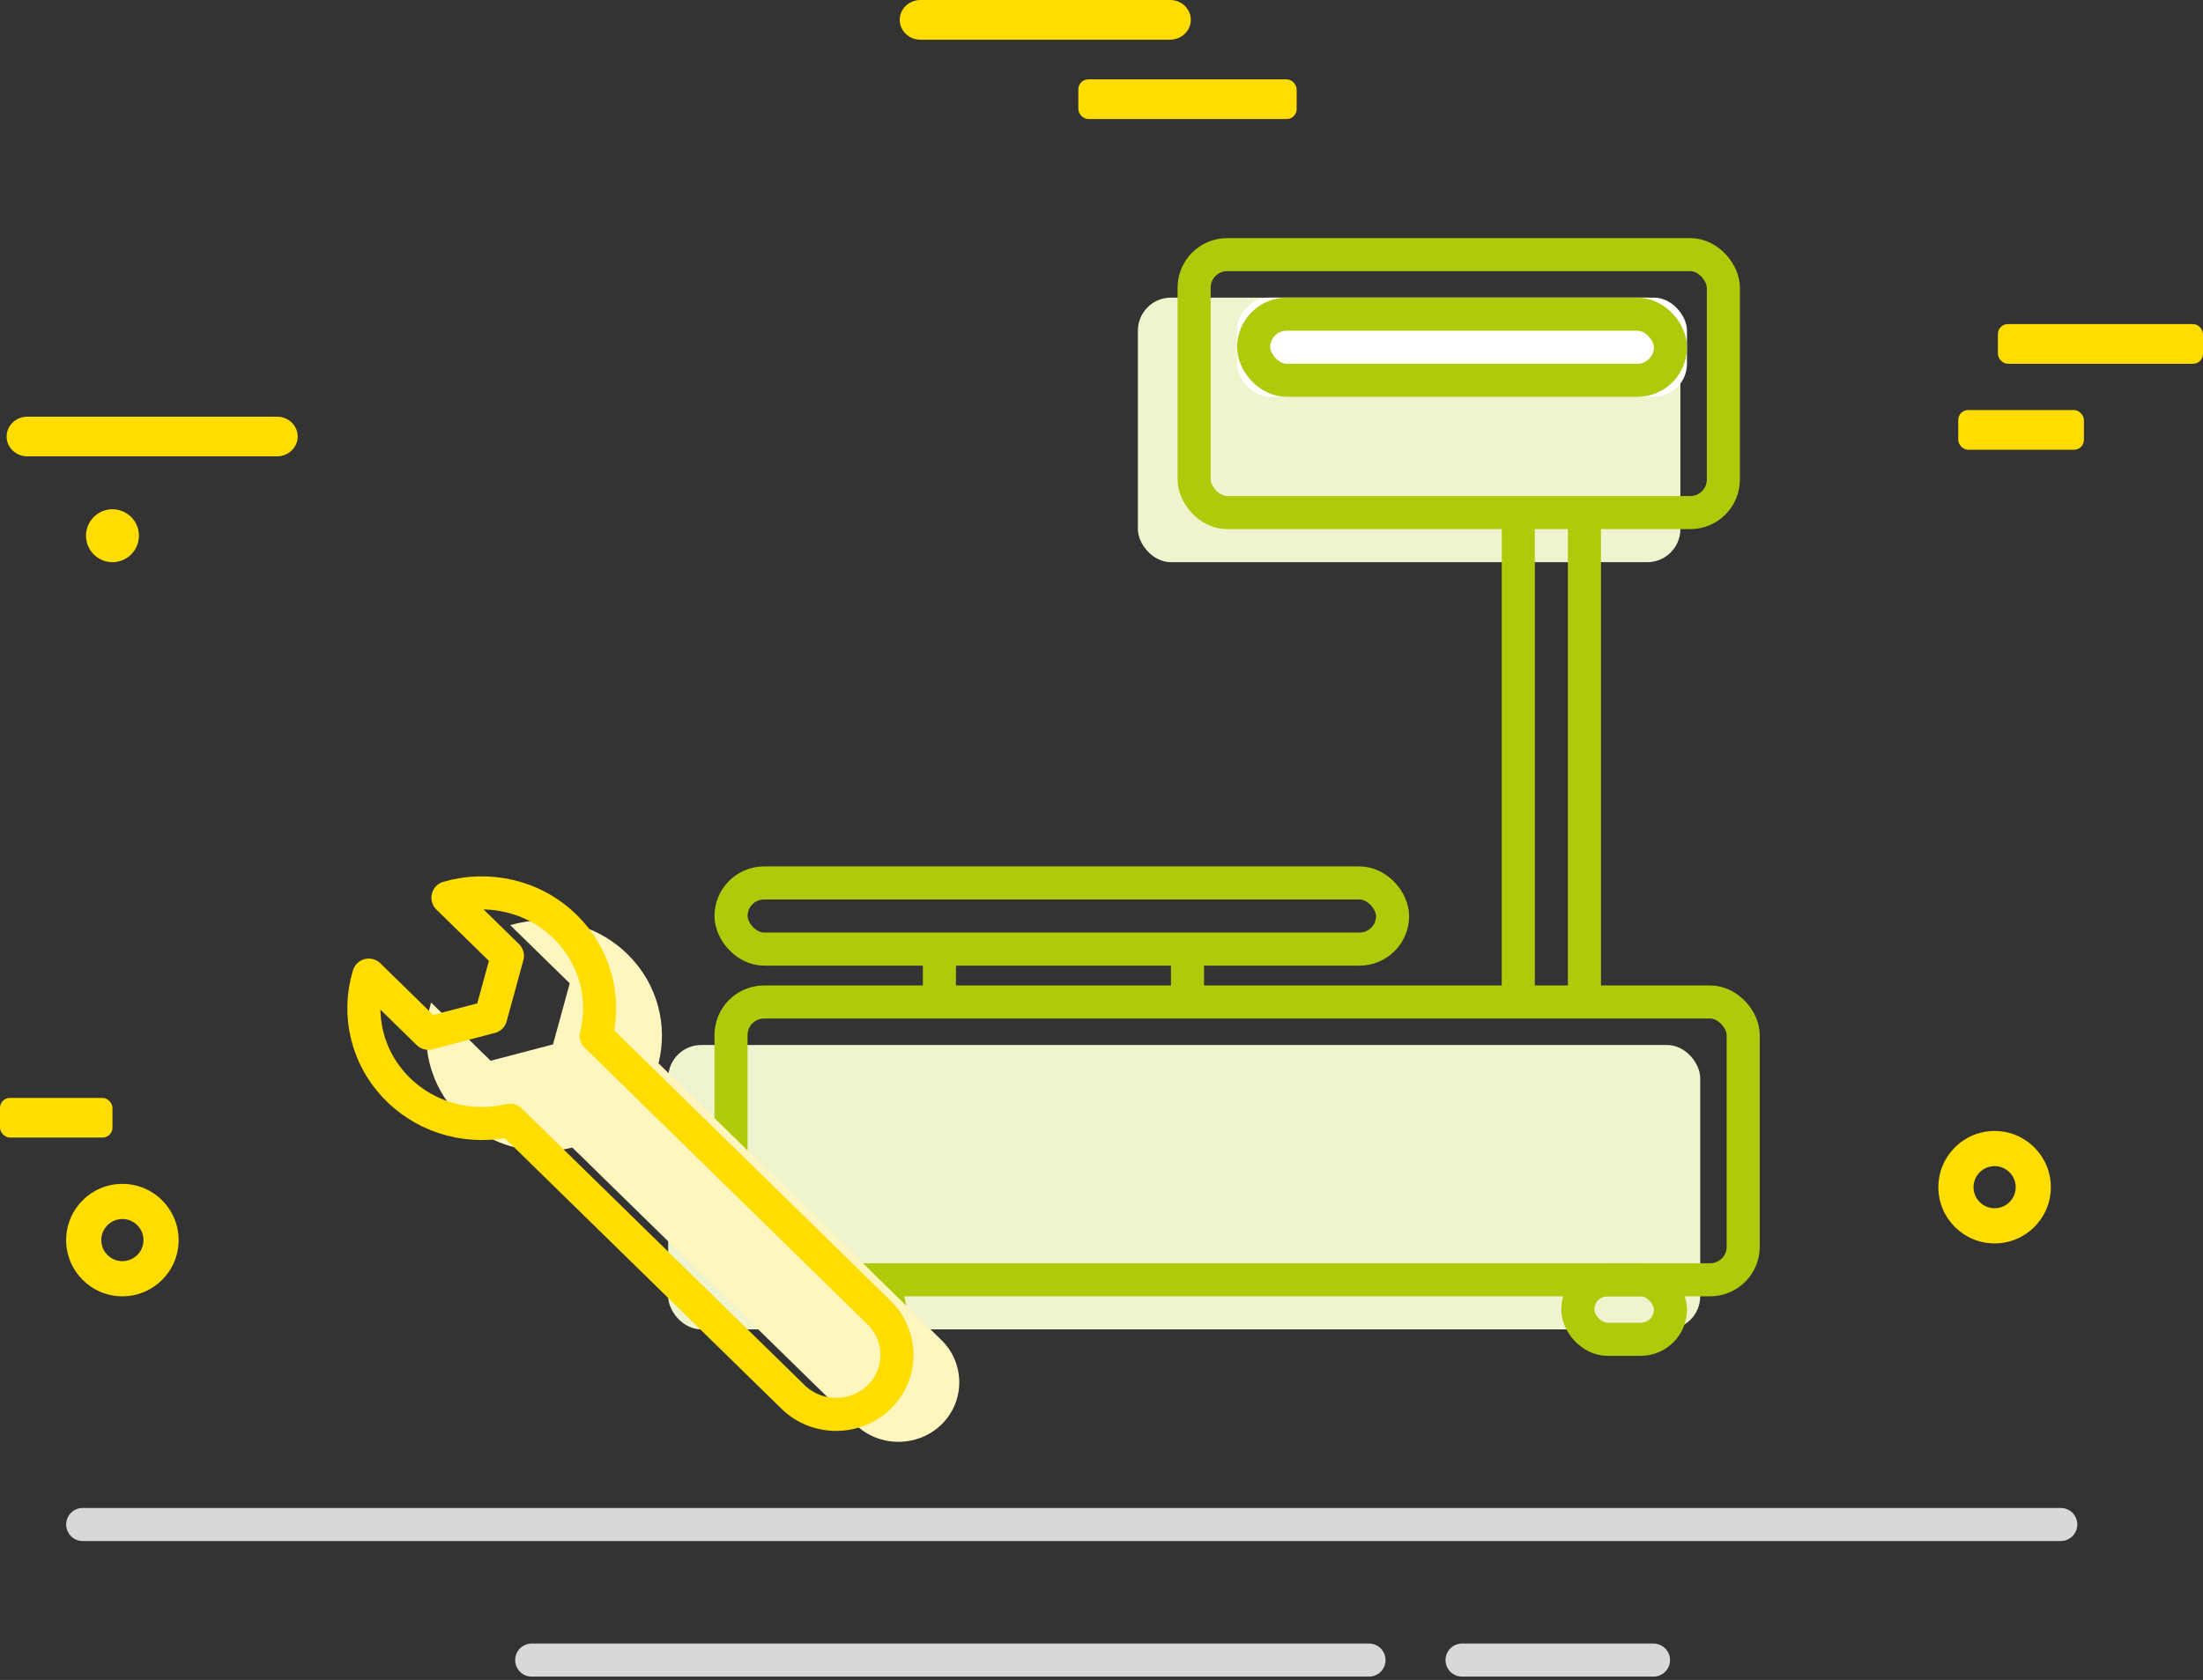 <?xml version="1.0" encoding="UTF-8"?>
<svg width="333px" height="254px" viewBox="0 0 333 254" version="1.1" xmlns="http://www.w3.org/2000/svg" xmlns:xlink="http://www.w3.org/1999/xlink">
    <rect x="0" y="0" width="333" height="254" fill="#333333" stroke="none"/>
    <!-- Generator: Sketch 48.2 (47327) - http://www.bohemiancoding.com/sketch -->
    <title>icon-waage</title>
    <desc>Created with Sketch.</desc>
    <defs>
        <rect id="path-1" x="132" y="9" width="68" height="15" rx="5"></rect>
    </defs>
    <g id="Touch-Bar" stroke="none" stroke-width="1" fill="none" fill-rule="evenodd" transform="translate(-213, -4496)">
        <g id="icon-waage" transform="translate(213, 4496)">
            <g>
                <g id="icon-imac-copy">
                    <g id="icon-vor-ort-service-copy">
                        <g id="yellow-lines" fill="#FFDD00" fill-rule="nonzero">
                            <path d="M4.129,63 L41.871,63 C43.599,63 45,64.332 45,66 C45,67.657 43.586,69 41.871,69 L4.129,69 C2.401,69 1,67.668 1,66 C1,64.343 2.414,63 4.129,63 Z" id="Rectangle-4"></path>
                            <path d="M139.129,0 L176.871,0 C178.599,0 180,1.332 180,3 C180,4.657 178.586,6 176.871,6 L139.129,6 C137.401,6 136,4.668 136,3 C136,1.343 137.414,0 139.129,0 Z" id="Rectangle-4"></path>
                            <rect id="Rectangle-4" x="163" y="12" width="33" height="6" rx="1.5"></rect>
                            <rect id="Rectangle-4-Copy" x="302" y="49" width="31" height="6" rx="1.5"></rect>
                            <rect id="Rectangle-4-Copy-2" x="296" y="62" width="19" height="6" rx="1.5"></rect>
                            <rect id="Rectangle-4-Copy-2" x="0" y="166" width="17" height="6" rx="1.5"></rect>
                            <path d="M21.688,187.5 C21.688,185.741 20.26,184.315 18.5,184.315 C16.74,184.315 15.312,185.741 15.312,187.5 C15.312,189.259 16.74,190.685 18.5,190.685 C20.26,190.685 21.688,189.259 21.688,187.5 Z M10,187.5 C10,182.804 13.807,179 18.5,179 C23.193,179 27,182.804 27,187.5 C27,192.196 23.193,196 18.5,196 C13.807,196 10,192.196 10,187.5 Z" id="Oval-6"></path>
                            <path d="M304.688,179.5 C304.688,177.741 303.26,176.315 301.5,176.315 C299.74,176.315 298.312,177.741 298.312,179.5 C298.312,181.259 299.74,182.685 301.5,182.685 C303.26,182.685 304.688,181.259 304.688,179.5 Z M293,179.5 C293,174.804 296.807,171 301.5,171 C306.193,171 310,174.804 310,179.5 C310,184.196 306.193,188 301.5,188 C296.807,188 293,184.196 293,179.5 Z" id="Oval-6"></path>
                            <circle id="Oval-7" cx="17" cy="81" r="4"></circle>
                        </g>
                        <path d="M80.37,251 L206.935,251" id="Path-95" stroke="#D8D8D8" stroke-width="5" stroke-linecap="round"></path>
                        <path d="M12.5,230.5 L311.5,230.5" id="Path-95" stroke="#D8D8D8" stroke-width="5" stroke-linecap="round"></path>
                        <path d="M221,251 L249.935,251" id="Path-95" stroke="#D8D8D8" stroke-width="5" stroke-linecap="round"></path>
                    </g>
                </g>
                <g id="Group-7" transform="translate(55, 36)">
                    <rect id="Rectangle-21" fill="#EFF4CE" x="46" y="122" width="156" height="43" rx="5"></rect>
                    <rect id="Rectangle-21-Copy-4" fill="#EFF4CE" x="117" y="9" width="82" height="40" rx="5"></rect>
                    <rect id="Rectangle-21" stroke="#AFCA0B" stroke-width="5" x="55.5" y="115.5" width="153" height="42" rx="5"></rect>
                    <rect id="Rectangle-21" stroke="#AFCA0B" stroke-width="5" x="65.5" y="157.5" width="14" height="9" rx="4.5"></rect>
                    <rect id="Rectangle-21-Copy-3" stroke="#AFCA0B" stroke-width="5" x="183.5" y="157.5" width="14" height="9" rx="4.5"></rect>
                    <rect id="Rectangle-21-Copy" stroke="#AFCA0B" stroke-width="5" x="55.5" y="97.5" width="100" height="10" rx="5"></rect>
                    <rect id="Rectangle-21-Copy-2" stroke="#AFCA0B" stroke-width="5" x="125.5" y="2.5" width="80" height="39" rx="5"></rect>
                    <g id="Rectangle-21-Copy-2">
                        <use fill="#FFFFFF" fill-rule="evenodd" xlink:href="#path-1"></use>
                        <rect stroke="#AFCA0B" stroke-width="5" x="134.5" y="11.5" width="63" height="10" rx="5"></rect>
                    </g>
                    <g id="Icon-screw-Copy" transform="translate(45, 140.5) scale(-1, 1) translate(-45, -140.5) translate(0, 99)">
                        <path d="M67.873,4.879 C61.802,3.107 54.955,4.566 50.163,9.255 C45.585,13.734 44.018,20.043 45.462,25.773 L2.682,67.63 C-0.89,71.126 -0.898,76.868 2.682,80.371 C6.262,83.876 12.121,83.876 15.701,80.371 L58.481,38.515 C64.338,39.925 70.786,38.392 75.363,33.915 C80.156,29.223 81.649,22.524 79.835,16.583 L74.294,22.005 L70.842,25.383 L66.124,24.149 L61.408,22.909 L60.144,18.295 L58.88,13.678 L62.332,10.301 L67.873,4.879 Z" id="Stroke-1" fill="#FFF6BF"></path>
                        <path d="M77.292,0.729 C71.221,-1.043 64.374,0.416 59.582,5.105 C55.004,9.584 53.437,15.893 54.881,21.623 L12.101,63.48 C8.528,66.976 8.521,72.718 12.101,76.221 C15.681,79.726 21.54,79.726 25.12,76.221 L67.9,34.365 C73.756,35.775 80.204,34.242 84.782,29.765 C89.574,25.073 91.067,18.374 89.254,12.433 L83.713,17.855 L80.261,21.233 L75.543,19.999 L70.827,18.759 L69.563,14.145 L68.299,9.528 L71.751,6.151 L77.292,0.729 Z" id="Stroke-1" stroke="#AFCA0B" stroke-width="3" stroke-linecap="round" stroke-linejoin="round"></path>
                        <path d="M77.292,0.729 C71.221,-1.043 64.374,0.416 59.582,5.105 C55.004,9.584 53.437,15.893 54.881,21.623 L12.101,63.48 C8.528,66.976 8.521,72.718 12.101,76.221 C15.681,79.726 21.54,79.726 25.12,76.221 L67.9,34.365 C73.756,35.775 80.204,34.242 84.782,29.765 C89.574,25.073 91.067,18.374 89.254,12.433 L83.713,17.855 L80.261,21.233 L75.543,19.999 L70.827,18.759 L69.563,14.145 L68.299,9.528 L71.751,6.151 L77.292,0.729 Z" id="Stroke-1" stroke="#FFDD00" stroke-width="5" stroke-linecap="round" stroke-linejoin="round"></path>
                        <path d="M77.292,0.729 C71.221,-1.043 64.374,0.416 59.582,5.105 C55.004,9.584 53.437,15.893 54.881,21.623 L12.101,63.48 C8.528,66.976 8.521,72.718 12.101,76.221 C15.681,79.726 21.54,79.726 25.12,76.221 L67.9,34.365 C73.756,35.775 80.204,34.242 84.782,29.765 C89.574,25.073 91.067,18.374 89.254,12.433 L83.713,17.855 L80.261,21.233 L75.543,19.999 L70.827,18.759 L69.563,14.145 L68.299,9.528 L71.751,6.151 L77.292,0.729 Z" id="Stroke-1"></path>
                    </g>
                    <path d="M184.5,42.5 L184.5,114.5" id="Path-111-Copy" stroke="#AFCA0B" stroke-width="5"></path>
                    <path d="M124.5,108.5 L124.5,114.5" id="Path-112-Copy" stroke="#AFCA0B" stroke-width="5"></path>
                    <path d="M174.5,42.5 L174.5,115.5" id="Path-111" stroke="#AFCA0B" stroke-width="5"></path>
                    <path d="M87,108 L87,113.849" id="Path-112" stroke="#AFCA0B" stroke-width="5"></path>
                </g>
            </g>
        </g>
    </g>
</svg>